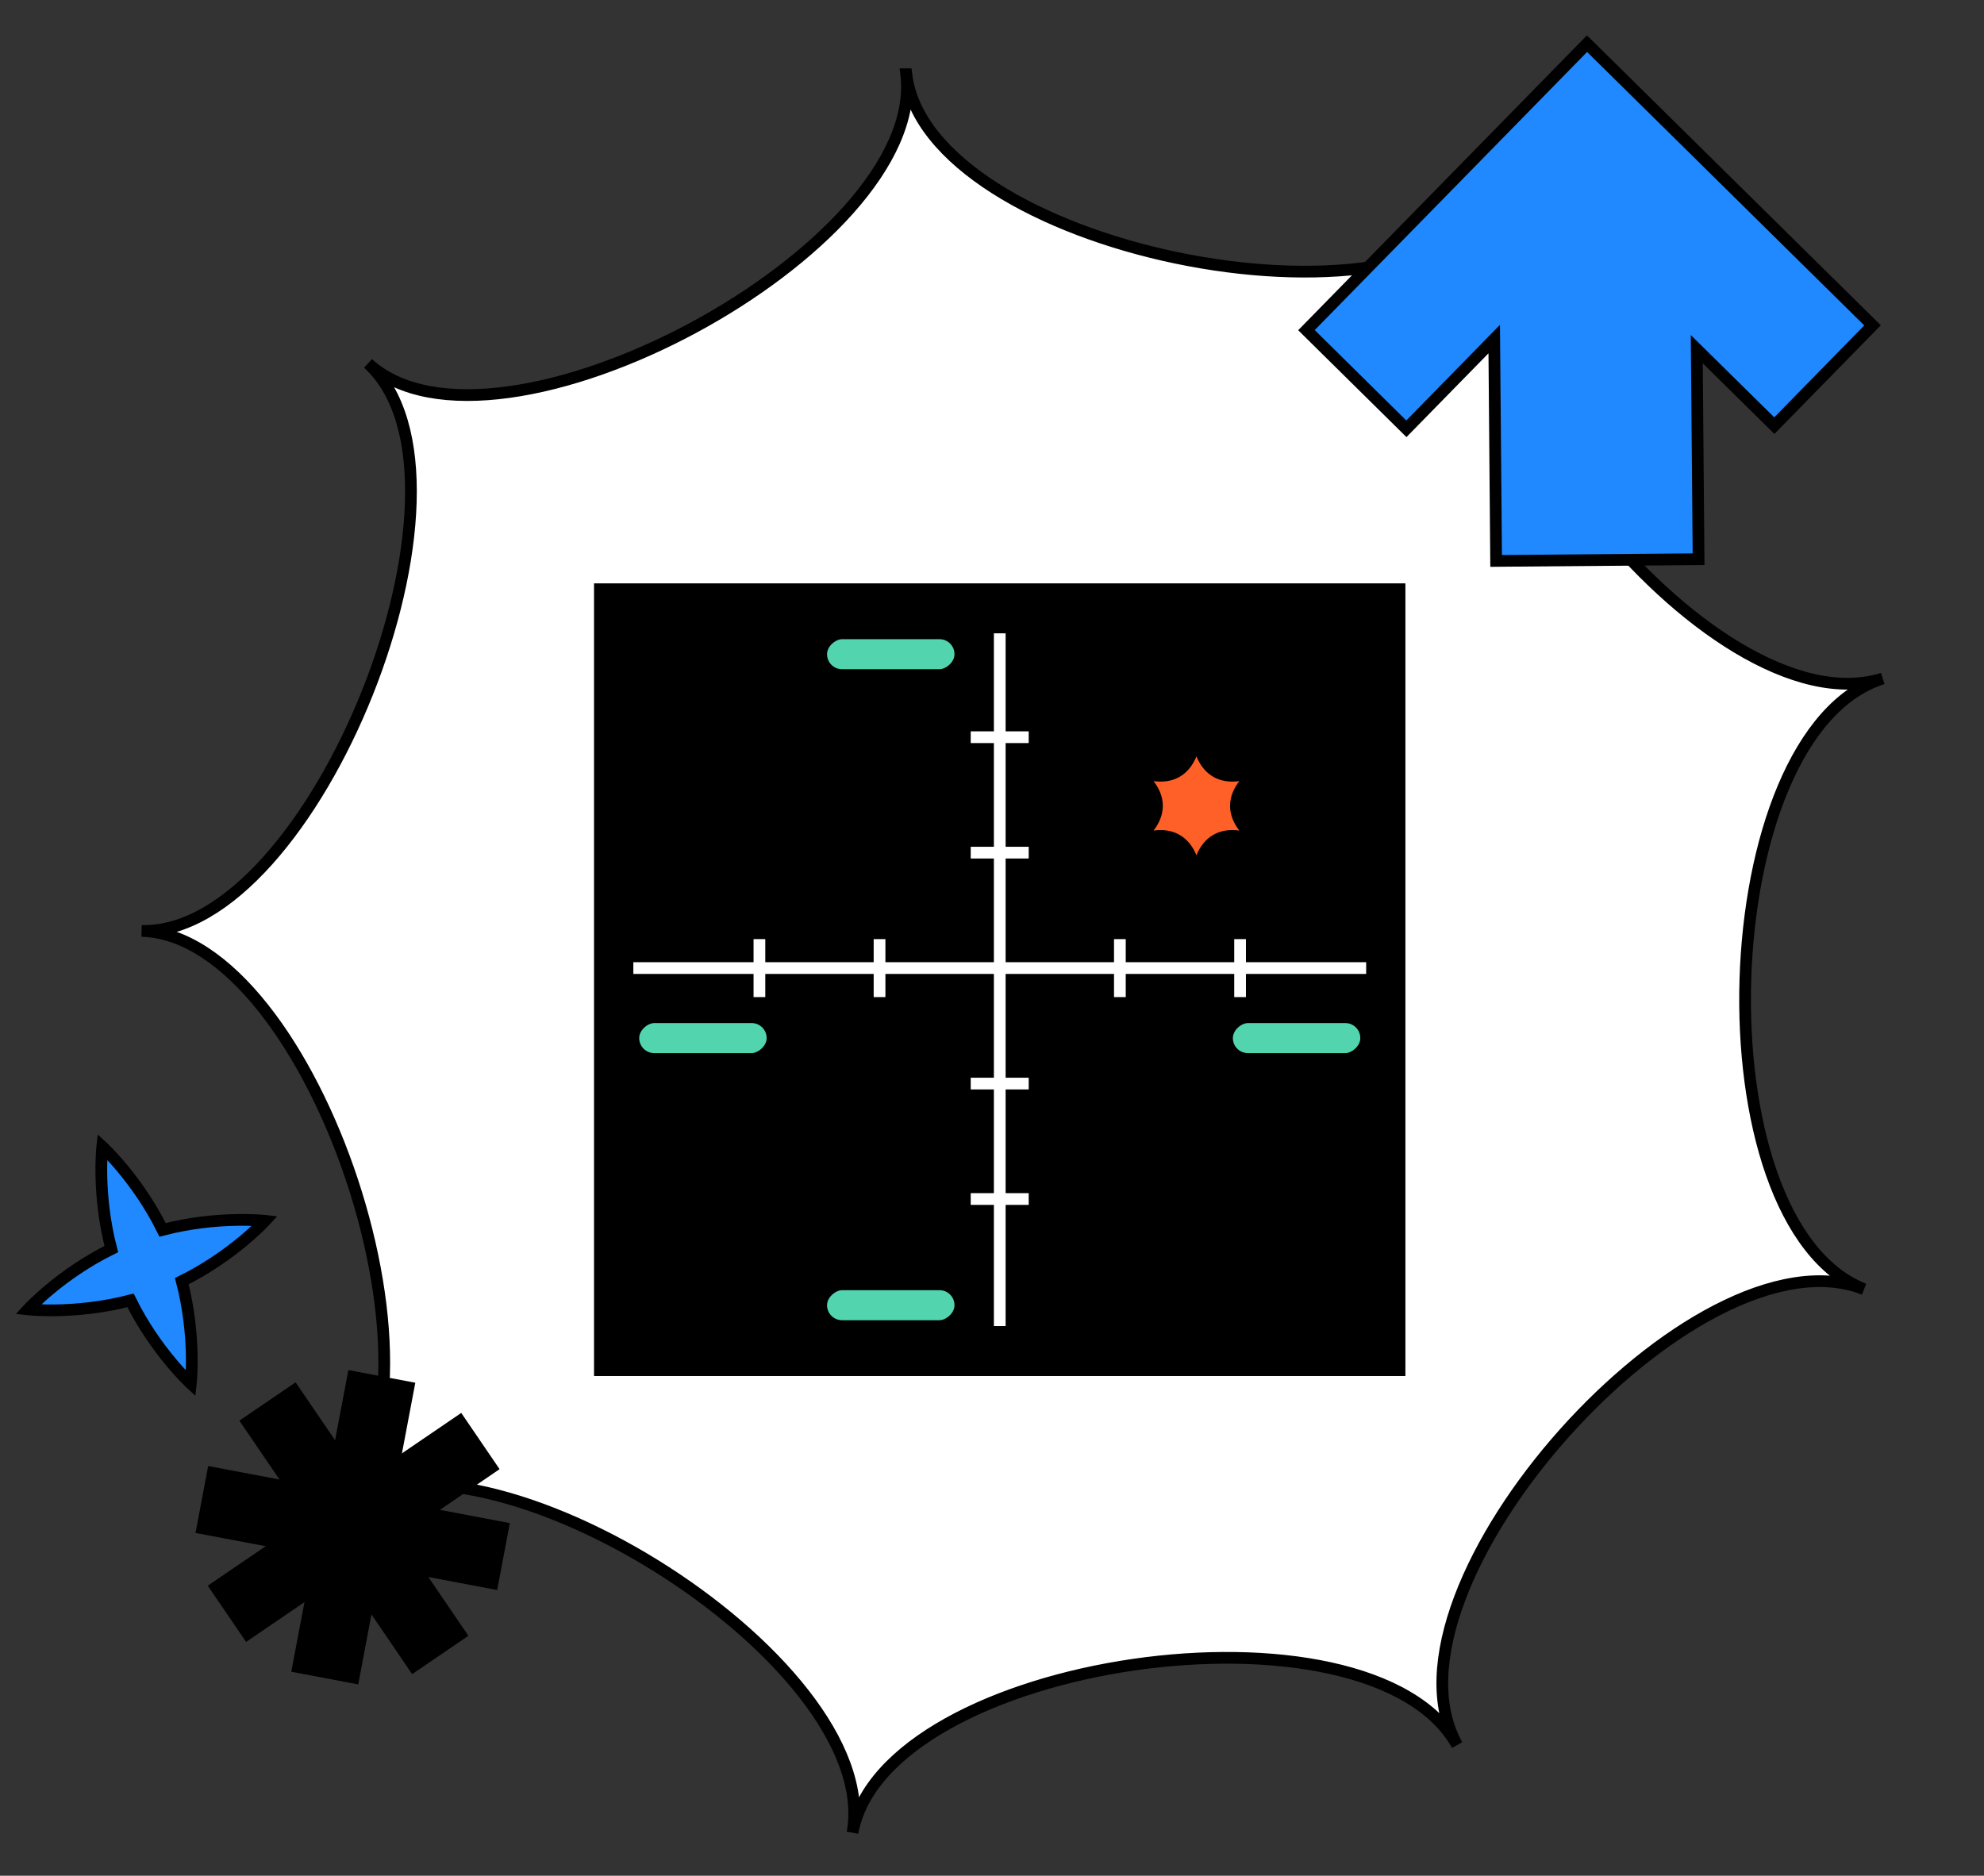 <svg viewBox="0 0 220 208" xmlns="http://www.w3.org/2000/svg"><rect x="0" y="0" width="220" height="208" fill="#333333" stroke="none"/><path d="m100.49 8.23c2.33 19.32-45.53 45.04-59.68 32.07 14.16 12.97-5.97 63.43-25.11 62.93 19.13.5 36.14 52.09 21.22 64.35 14.93-12.26 61.12 16.33 57.61 35.65 3.51-19.32 57.27-27.12 67.05-9.72-9.78-17.4 26.39-57.93 45.12-50.55-18.72-7.38-17.06-61.68 2.07-67.72-19.13 6.04-52.76-36.62-41.94-53.21-10.82 16.59-64.01 5.53-66.33-13.8z" fill="#fff"/><path d="m100.49 8.23c2.33 19.32-45.53 45.04-59.68 32.07 14.16 12.97-5.97 63.43-25.11 62.93 19.13.5 36.14 52.09 21.22 64.35 14.93-12.26 61.12 16.33 57.61 35.65 3.51-19.32 57.27-27.12 67.05-9.72-9.78-17.4 26.39-57.93 45.12-50.55-18.72-7.38-17.06-61.68 2.07-67.72-19.13 6.04-52.76-36.62-41.94-53.21-10.82 16.59-64.01 5.53-66.33-13.8z" fill="none" stroke="#000" stroke-width="1.3"/><path d="m207.64 36.08-31.66-31.24-31.11 31.77 11.08 10.94 9.74-9.95.21 24.6 22.45-.19-.2-23.29 8.6 8.48z" fill="#2089ff" stroke="#000" stroke-miterlimit="10" stroke-width="1.3"/><path d="m36.06 153.07h6.25v32.73h-6.25z" stroke="#000" stroke-width="1.3" transform="matrix(.563 .826 -.826 .563 157.11 41.62)"/><path d="m36.06 153.07h6.25v32.73h-6.25z" stroke="#000" stroke-width="1.3" transform="matrix(-.826 .563 -.563 -.826 167 287.36)"/><path d="m36.06 153.07h6.25v32.73h-6.25z" stroke="#000" stroke-width="1.3" transform="matrix(-.186 .983 -.983 -.186 212.95 162.44)"/><path d="m36.06 153.07h6.25v32.73h-6.25z" stroke="#000" stroke-width="1.3" transform="matrix(-.983 -.186 .186 -.983 46.18 343.2)"/><path d="m14.47 144.2c2.8 5.66 6.69 9.23 6.69 9.23s.59-5.24-1-11.36c5.66-2.8 9.23-6.69 9.23-6.69s-5.24-.59-11.36 1c-2.8-5.66-6.69-9.23-6.69-9.23s-.59 5.24 1 11.36c-5.66 2.8-9.23 6.69-9.23 6.69s5.24.59 11.36-1z" fill="#2089ff" stroke="#000" stroke-width="1.3"/><path d="m65.87 64.69h89.97v87.9h-89.97z"/><g stroke-width="1.3"><path d="m110.86 70.23v76.82" stroke="#fff" stroke-miterlimit="10"/><path d="m70.23 107.35h81.26" stroke="#fff" stroke-miterlimit="10"/><path d="m84.21 104.14v6.43" fill="none" stroke="#fff" stroke-miterlimit="10"/><path d="m97.53 104.14v6.43" fill="none" stroke="#fff" stroke-miterlimit="10"/><path d="m124.18 104.14v6.43" fill="none" stroke="#fff" stroke-miterlimit="10"/><path d="m137.51 104.14v6.43" fill="none" stroke="#fff" stroke-miterlimit="10"/><path d="m114.07 81.75h-6.43" fill="none" stroke="#fff" stroke-miterlimit="10"/><path d="m114.07 94.55h-6.43" fill="none" stroke="#fff" stroke-miterlimit="10"/><path d="m114.07 120.16h-6.43" fill="none" stroke="#fff" stroke-miterlimit="10"/><path d="m114.07 132.96h-6.43" fill="none" stroke="#fff" stroke-miterlimit="10"/></g><path d="m132.67 79.92c0 5.86-3.1 7.65-8.18 4.72 5.07 2.93 5.07 6.51 0 9.44 5.07-2.93 8.18-1.14 8.18 4.72 0-5.86 3.1-7.65 8.18-4.72-5.07-2.93-5.07-6.51 0-9.44-5.07 2.93-8.18 1.14-8.18-4.72z" fill="#ff6028"/><path d="m132.67 79.92c0 5.86-3.1 7.65-8.18 4.72 5.07 2.93 5.07 6.51 0 9.44 5.07-2.93 8.18-1.14 8.18 4.72 0-5.86 3.1-7.65 8.18-4.72-5.07-2.93-5.07-6.51 0-9.44-5.07 2.93-8.18 1.14-8.18-4.72z" fill="none" stroke="#000" stroke-miterlimit="10" stroke-width="1.3"/><rect fill="#52d5ae" height="15.43" rx="2.31" stroke="#000" stroke-miterlimit="10" stroke-width="1.3" transform="matrix(0 1 -1 0 193.06 37.17)" width="4.63" x="75.63" y="107.4"/><rect fill="#52d5ae" height="15.43" rx="2.31" stroke="#000" stroke-miterlimit="10" stroke-width="1.3" transform="matrix(0 1 -1 0 258.89 -28.66)" width="4.63" x="141.46" y="107.4"/><rect fill="#52d5ae" height="15.43" rx="2.31" stroke="#000" stroke-miterlimit="10" stroke-width="1.3" transform="matrix(0 1 -1 0 171.32 -26.23)" width="4.63" x="96.46" y="64.83"/><rect fill="#52d5ae" height="15.43" rx="2.31" stroke="#000" stroke-miterlimit="10" stroke-width="1.3" transform="matrix(0 1 -1 0 243.51 45.96)" width="4.63" x="96.46" y="137.02"/><path d="m0 0h220v208h-220z" fill="none"/></svg>
